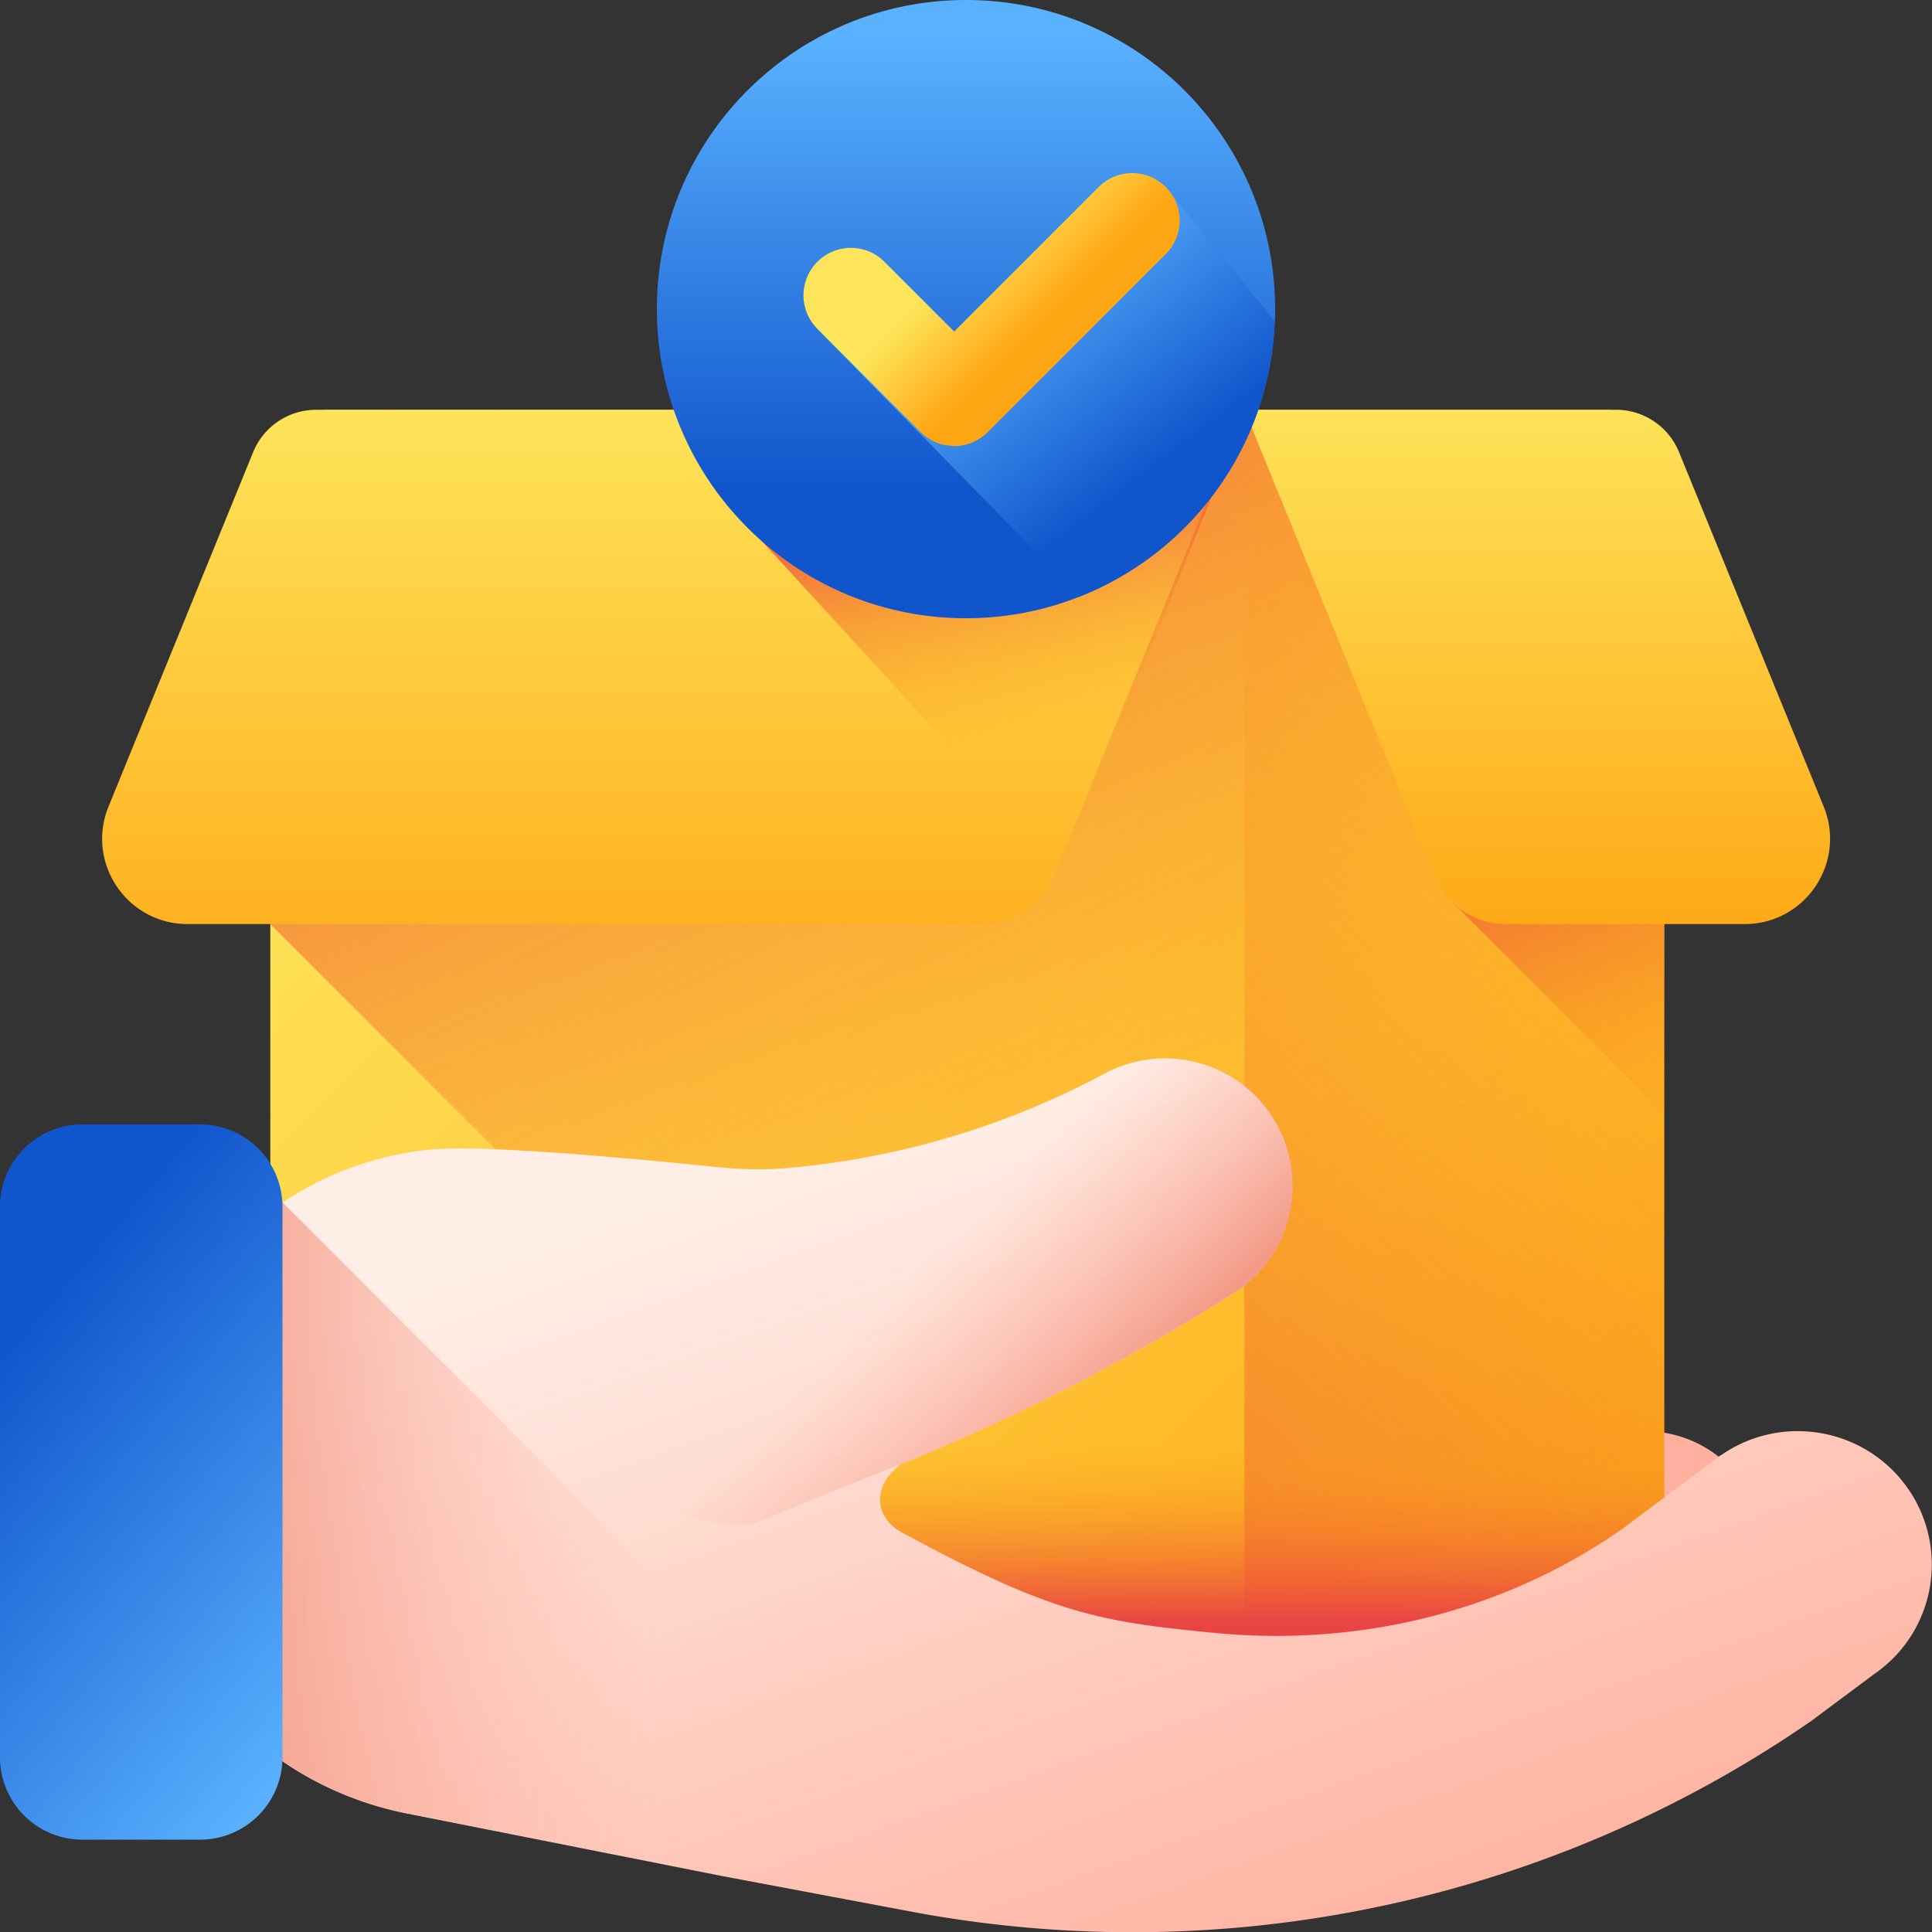 <svg width="120" height="120" viewBox="0 0 120 120" fill="none" xmlns="http://www.w3.org/2000/svg"><rect x="0" y="0" width="120" height="120" fill="#333333" stroke="none"/><g clip-path="url(#clip0_6932_17588)"><path d="M92.666 93.744c-1.404-3.78-5.628-5.7-9.408-4.272l-15.36 5.772A35.272 35.272 0 0154.59 97.5l3.756 14.196a64.62 64.62 0 0016.824-3.756l13.224-4.884a7.228 7.228 0 004.272-9.324v.012z" fill="url(#paint0_linear_6932_17588)"/><path d="M102.097 92.472a7.12 7.12 0 00-9.468-3.528l-14.616 6.732a34.895 34.895 0 01-18.048 3.012l-5.676 14.328a63.417 63.417 0 0031.68-5.412l12.588-5.7c3.588-1.62 5.172-5.844 3.552-9.432h-.012z" fill="url(#paint1_linear_6932_17588)"/><path d="M108.651 92.76c-1.896-3.552-6.336-4.908-9.888-3L84.29 97.512a35.55 35.55 0 01-18.204 4.176l-4.86 14.916a65.04 65.04 0 0031.944-7.464l12.468-6.576a7.233 7.233 0 003.012-9.804z" fill="url(#paint2_linear_6932_17588)"/><path d="M99.625 109.368H20.521a3.728 3.728 0 01-3.732-3.732V29.184a3.728 3.728 0 013.732-3.732h79.116a3.728 3.728 0 013.732 3.732v76.452a3.728 3.728 0 01-3.732 3.732h-.012z" fill="url(#paint3_linear_6932_17588)"/><path d="M103.369 29.184v76.44a3.728 3.728 0 01-3.732 3.732H68.761L16.79 57.396v-28.2a3.728 3.728 0 013.732-3.732h79.116a3.728 3.728 0 013.732 3.732v-.012z" fill="url(#paint4_linear_6932_17588)"/><path d="M103.371 29.184v76.452a3.728 3.728 0 01-3.733 3.732H73.563a3.728 3.728 0 003.733-3.732V25.452h22.343a3.728 3.728 0 013.733 3.732z" fill="url(#paint5_linear_6932_17588)"/><path d="M16.79 89.124v16.512a3.728 3.728 0 003.731 3.732h79.116a3.728 3.728 0 003.732-3.732V89.124h-86.58z" fill="url(#paint6_linear_6932_17588)"/><path d="M103.368 50.544H90.313v5.592l13.055 13.056V50.544z" fill="url(#paint7_linear_6932_17588)"/><path d="M11.64 57.396h49.392a4.776 4.776 0 004.44-2.988L77.28 25.452H19.644a4.23 4.23 0 00-3.924 2.64L6.744 50.088c-1.428 3.492 1.14 7.308 4.908 7.308h-.012z" fill="url(#paint8_linear_6932_17588)"/><path d="M108.361 57.396h-14.82a4.776 4.776 0 01-4.44-2.988L77.293 25.452h23.076a4.23 4.23 0 013.924 2.64l8.976 21.996c1.428 3.492-1.14 7.308-4.908 7.308z" fill="url(#paint9_linear_6932_17588)"/><path d="M106.896 90.372l-6.024 4.512c-.264.18-.528.372-.804.552-7.224 4.812-15.96 6.828-24.6 5.988-7.224-.696-10.128-1.2-19.428-6.228-1.62-.876-1.848-2.628-.504-3.888l.372-.348A127.293 127.293 0 0076.62 80.328c3.768-2.4 4.788-7.44 2.292-11.124-2.28-3.36-6.732-4.44-10.308-2.52a51.072 51.072 0 01-19.896 5.88 22.364 22.364 0 01-4.008-.06c-4.188-.432-14.34-1.416-17.736-1.116h-.096c-8.892.828-16.176 7.416-17.916 16.176l-.108.516c-2.244 11.316 5.112 22.32 16.44 24.564l19.548 3.876 12.312 2.316c19.332 3.48 39.252-.816 55.368-11.952l3.912-2.916c3.768-2.604 4.692-7.764 2.076-11.52-2.628-3.768-7.848-4.692-11.616-2.052l.012-.024z" fill="url(#paint10_linear_6932_17588)"/><path d="M17.544 74.676a20.188 20.188 0 00-8.58 12.864l-.108.516c-2.244 11.316 5.112 22.32 16.44 24.564l19.548 3.876 12.312 2.316a79.08 79.08 0 005.292.756L17.544 74.676z" fill="url(#paint11_linear_6932_17588)"/><path d="M78.914 69.18c-2.28-3.36-6.732-4.44-10.308-2.52a51.004 51.004 0 01-22.056 6.012c-.12 0-.228 0-.348.012-13.08.66-14.4 19.464-1.536 21.948a4.88 4.88 0 002.748-.264l8.508-3.42a127.293 127.293 0 0020.712-10.632c3.768-2.4 4.788-7.44 2.292-11.124l-.012-.012z" fill="url(#paint12_linear_6932_17588)"/><path d="M12.432 114.264h-7.32A5.116 5.116 0 010 109.152v-34.2a5.116 5.116 0 015.112-5.112h7.32a5.116 5.116 0 015.112 5.112v34.2a5.116 5.116 0 01-5.112 5.112z" fill="url(#paint13_linear_6932_17588)"/><path d="M66 54L44.496 30.528 75.6 30 66 54z" fill="url(#paint14_linear_6932_17588)"/><path d="M79.2 19.2c0 .252 0 .504-.023.744-.288 7.8-5.232 14.388-12.12 17.112a19.08 19.08 0 01-3.792 1.068c-1.068.18-2.148.276-3.264.276-8.412 0-15.564-5.412-18.156-12.948A18.987 18.987 0 0140.8 19.2C40.8 8.592 49.393 0 60 0c10.608 0 19.2 8.592 19.2 19.2z" fill="url(#paint15_linear_6932_17588)"/><path d="M79.178 19.944c-.288 7.8-5.232 14.388-12.12 17.112L50.762 20.424l8.04 2.376 13.596-11.184 6.78 8.328z" fill="url(#paint16_linear_6932_17588)"/><path d="M59.254 27.696c-.756 0-1.5-.288-2.076-.864l-6.408-6.408a2.94 2.94 0 010-4.164 2.94 2.94 0 014.164 0l4.332 4.332 8.976-8.976a2.94 2.94 0 014.164 0 2.94 2.94 0 010 4.164L61.342 26.844a2.937 2.937 0 01-2.076.864l-.012-.012z" fill="url(#paint17_linear_6932_17588)"/></g><defs><linearGradient id="paint0_linear_6932_17588" x1="59.194" y1="77.037" x2="60.57" y2="83.823" gradientUnits="userSpaceOnUse"><stop stop-color="#FFEEE6"/><stop offset="1" stop-color="#FFB09E"/></linearGradient><linearGradient id="paint1_linear_6932_17588" x1="77.257" y1="68.792" x2="79.223" y2="77.106" gradientUnits="userSpaceOnUse"><stop stop-color="#FFEEE6"/><stop offset="1" stop-color="#FFB09E"/></linearGradient><linearGradient id="paint2_linear_6932_17588" x1="82.308" y1="83.958" x2="84.837" y2="89.936" gradientUnits="userSpaceOnUse"><stop stop-color="#FFEEE6"/><stop offset="1" stop-color="#FFB09E"/></linearGradient><linearGradient id="paint3_linear_6932_17588" x1="28.153" y1="35.508" x2="101.485" y2="108.852" gradientUnits="userSpaceOnUse"><stop stop-color="#FEE45A"/><stop offset="1" stop-color="#FEA613"/></linearGradient><linearGradient id="paint4_linear_6932_17588" x1="76.561" y1="79.608" x2="44.845" y2="12.264" gradientUnits="userSpaceOnUse"><stop stop-color="#FEA613" stop-opacity="0"/><stop offset="1" stop-color="#E94444"/></linearGradient><linearGradient id="paint5_linear_6932_17588" x1="106.035" y1="46.692" x2="43.767" y2="112.368" gradientUnits="userSpaceOnUse"><stop stop-color="#FEA613" stop-opacity="0"/><stop offset="1" stop-color="#E94444"/></linearGradient><linearGradient id="paint6_linear_6932_17588" x1="58.645" y1="89.796" x2="58.645" y2="100.776" gradientUnits="userSpaceOnUse"><stop stop-color="#FEA613" stop-opacity="0"/><stop offset="1" stop-color="#E94444"/></linearGradient><linearGradient id="paint7_linear_6932_17588" x1="103.008" y1="72.732" x2="93.325" y2="46.8" gradientUnits="userSpaceOnUse"><stop stop-color="#FEA613" stop-opacity="0"/><stop offset="1" stop-color="#E94444"/></linearGradient><linearGradient id="paint8_linear_6932_17588" x1="40.452" y1="25.26" x2="40.452" y2="64.896" gradientUnits="userSpaceOnUse"><stop stop-color="#FEE45A"/><stop offset="1" stop-color="#FEA613"/></linearGradient><linearGradient id="paint9_linear_6932_17588" x1="93.901" y1="24.372" x2="93.901" y2="59.232" gradientUnits="userSpaceOnUse"><stop stop-color="#FEE45A"/><stop offset="1" stop-color="#FEA613"/></linearGradient><linearGradient id="paint10_linear_6932_17588" x1="54.24" y1="70.284" x2="74.748" y2="127.764" gradientUnits="userSpaceOnUse"><stop stop-color="#FFEEE6"/><stop offset="1" stop-color="#FFB09E"/></linearGradient><linearGradient id="paint11_linear_6932_17588" x1="40.596" y1="95.616" x2="5.388" y2="95.616" gradientUnits="userSpaceOnUse"><stop stop-color="#FFB09E" stop-opacity="0"/><stop offset="1" stop-color="#EC806B"/></linearGradient><linearGradient id="paint12_linear_6932_17588" x1="56.318" y1="79.524" x2="69.374" y2="92.568" gradientUnits="userSpaceOnUse"><stop stop-color="#FFB09E" stop-opacity="0"/><stop offset="1" stop-color="#EC806B"/></linearGradient><linearGradient id="paint13_linear_6932_17588" x1="-.084" y1="84.132" x2="23.616" y2="104.112" gradientUnits="userSpaceOnUse"><stop stop-color="#15C"/><stop offset="1" stop-color="#5AB2FF"/></linearGradient><linearGradient id="paint14_linear_6932_17588" x1="63.192" y1="46.404" x2="59.76" y2="28.764" gradientUnits="userSpaceOnUse"><stop stop-color="#FEA613" stop-opacity="0"/><stop offset="1" stop-color="#E94444"/></linearGradient><linearGradient id="paint15_linear_6932_17588" x1="60.001" y1="30.3" x2="60.001" y2="2.1" gradientUnits="userSpaceOnUse"><stop stop-color="#15C"/><stop offset="1" stop-color="#5AB2FF"/></linearGradient><linearGradient id="paint16_linear_6932_17588" x1="71.798" y1="29.076" x2="62.006" y2="16.332" gradientUnits="userSpaceOnUse"><stop stop-color="#15C"/><stop offset="1" stop-color="#5AB2FF"/></linearGradient><linearGradient id="paint17_linear_6932_17588" x1="60.646" y1="15.324" x2="65.074" y2="19.752" gradientUnits="userSpaceOnUse"><stop stop-color="#FEE45A"/><stop offset="1" stop-color="#FEA613"/></linearGradient><clipPath id="clip0_6932_17588"><path fill="#fff" d="M0 0h120v120H0z"/></clipPath></defs></svg>